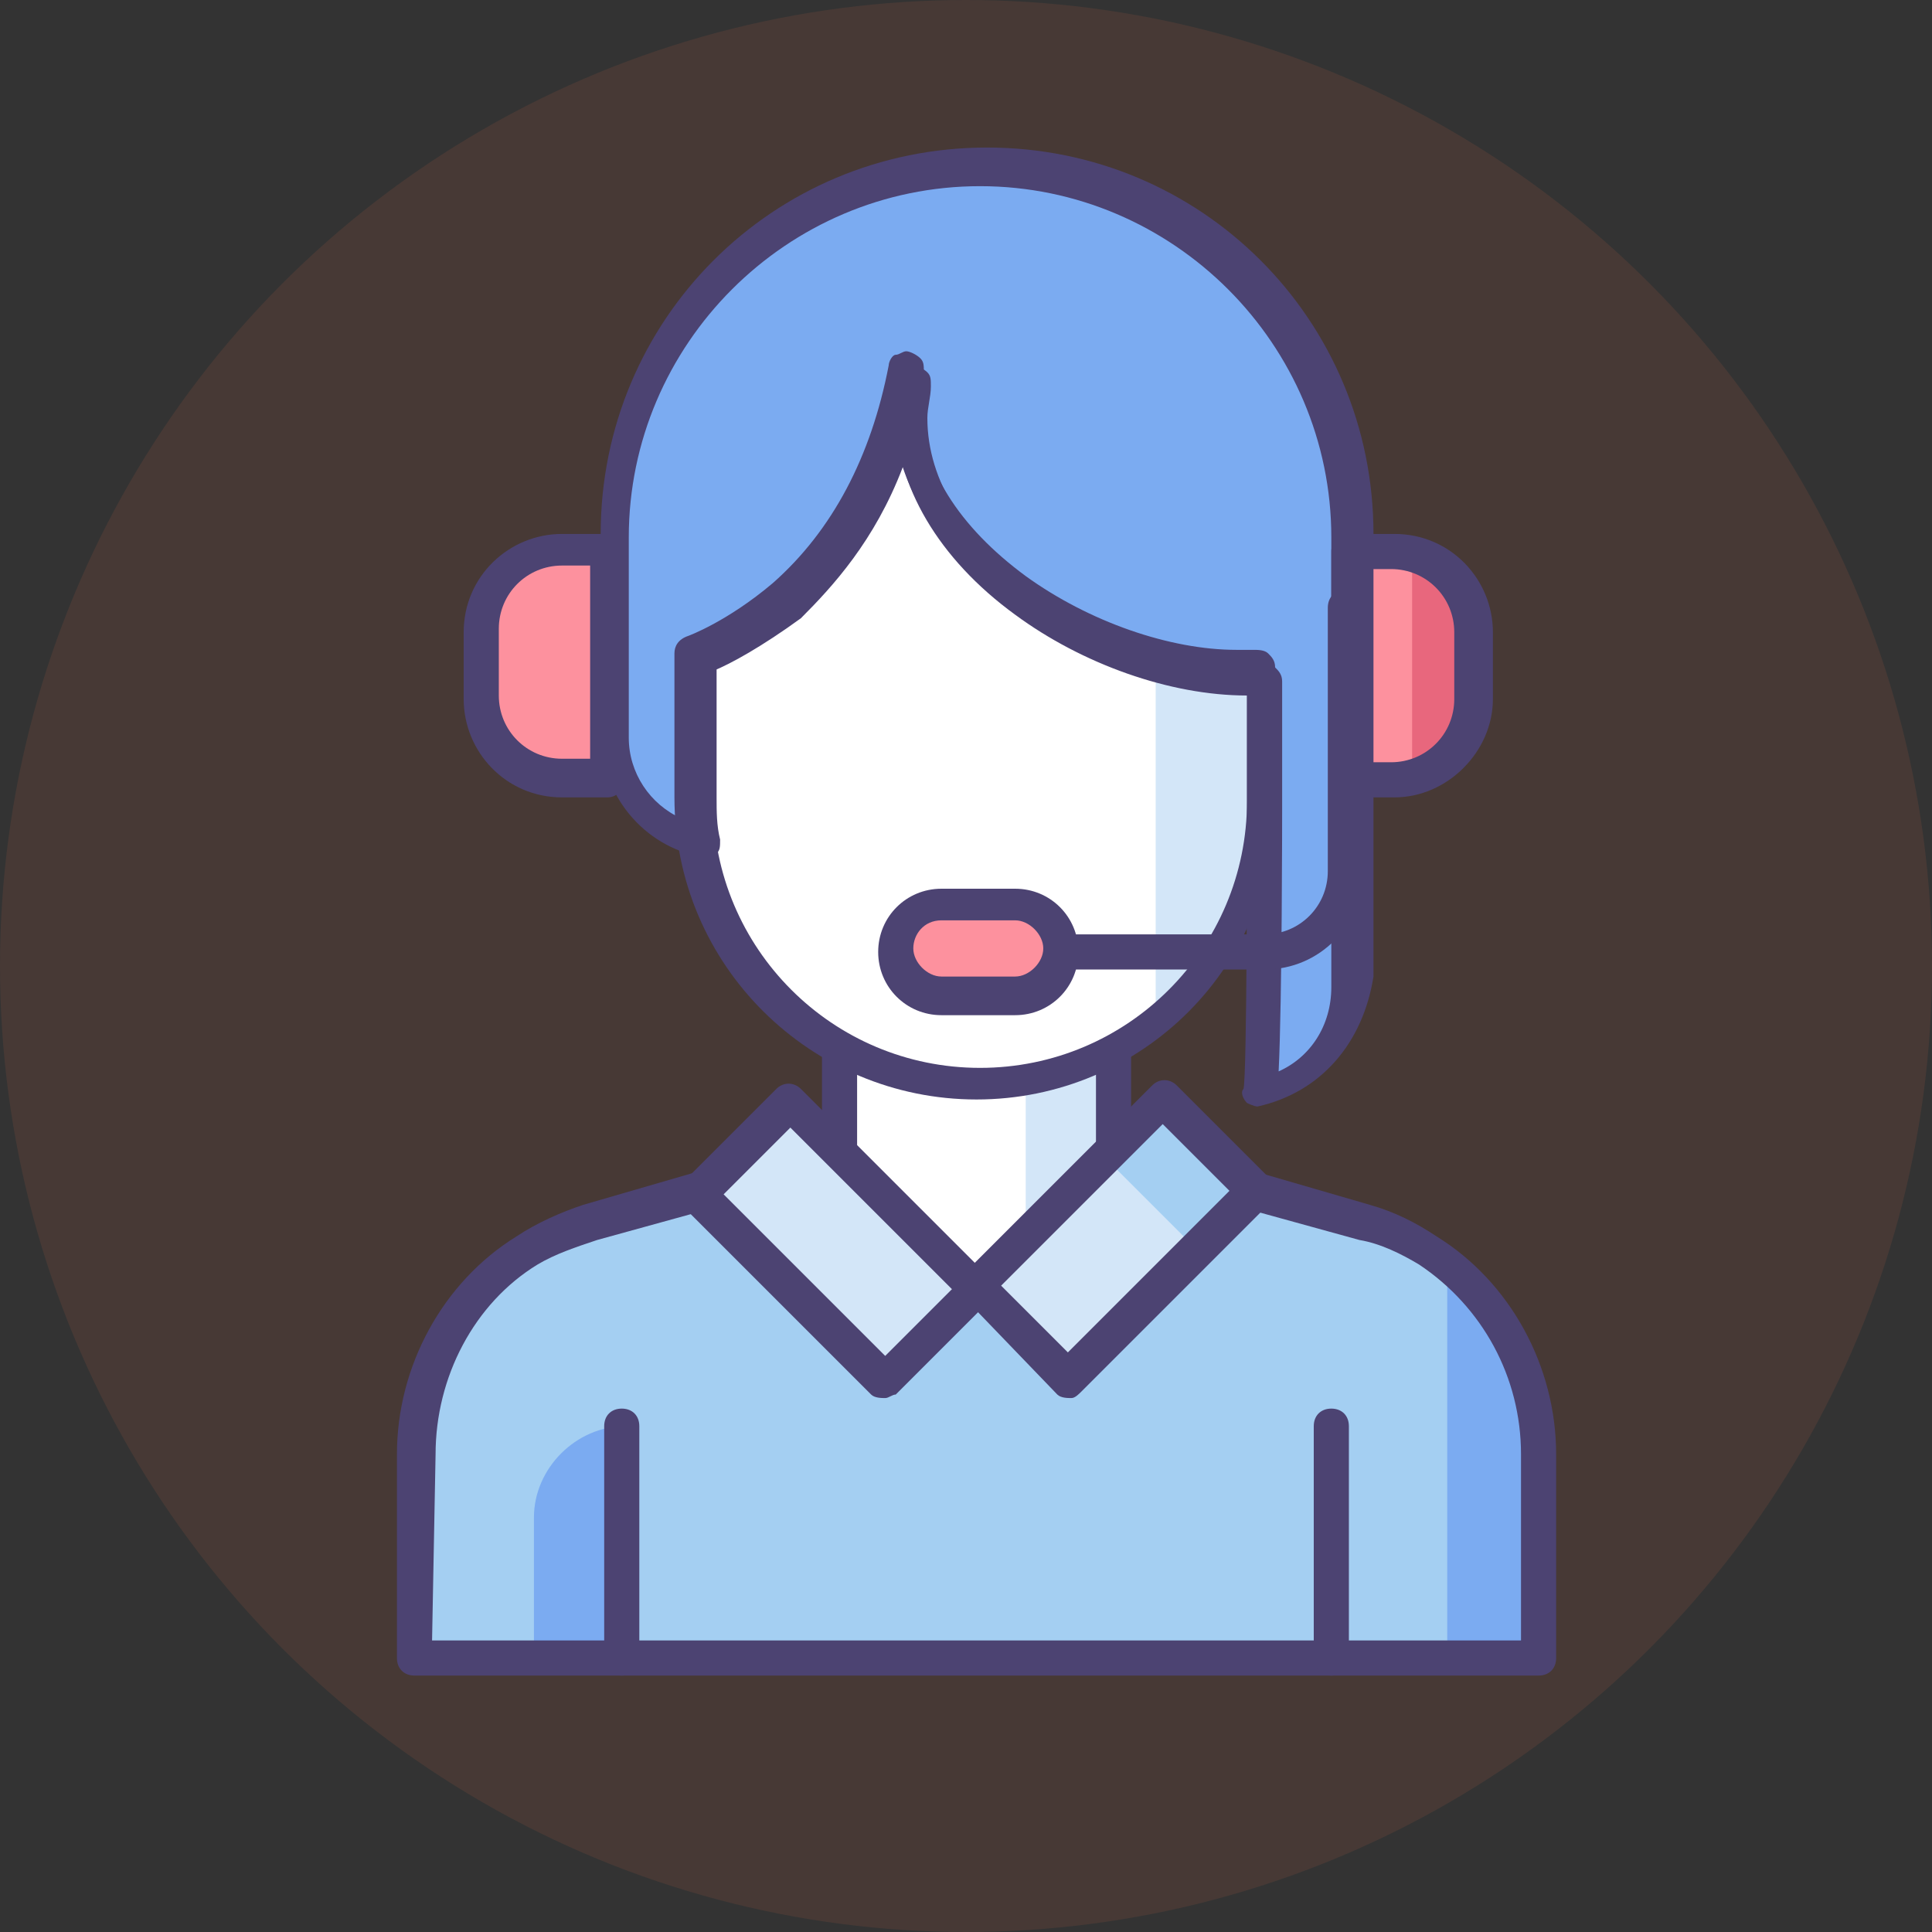 <?xml version="1.0" encoding="utf-8"?>
<!-- Generator: Adobe Illustrator 24.0.3, SVG Export Plug-In . SVG Version: 6.00 Build 0)  -->
<svg version="1.1" id="katman_1" xmlns="http://www.w3.org/2000/svg" xmlns:xlink="http://www.w3.org/1999/xlink" x="0px" y="0px"
	 viewBox="0 0 55 55" style="enable-background:new 0 0 55 55;" xml:space="preserve">
<rect x="0" y="0" width="55" height="55" fill="#333333" stroke="none"/>
<style type="text/css">
	.st0{opacity:0.1;}
	.st1{fill:#FF7248;}
	.st2{display:none;}
	.st3{display:inline;fill:#FFD200;}
	.st4{display:inline;}
	.st5{fill:#FFE777;}
	.st6{fill:#524370;}
	.st7{fill:#FD919E;}
	.st8{fill:#E8677D;}
	.st9{fill:#A4CFF2;}
	.st10{fill:#7BABF1;}
	.st11{fill:#FFFFFF;}
	.st12{fill:#D3E6F8;}
	.st13{fill:#4C4372;}
</style>
<g id="yellow-icon-02" transform="translate(-914 -1913)">
	<g id="Icon" transform="translate(914 1913)" class="st0">
		<circle id="Oval" class="st1" cx="27.5" cy="27.5" r="27.5"/>
	</g>
	<g id="Group_9054" transform="translate(499 826)" class="st2">
		<path id="Path_7" class="st3" d="M440.6,1108.8v-4.6c-0.1,0-0.2,0-0.3,0h-9.2c-1,0-1.9,0.9-1.9,1.9v8.1c0,0.4,0.4,0.8,0.8,0.8l0,0
			c0.2,0,0.3,0,0.5-0.1l2.7-1.8c0.2-0.1,0.5-0.2,0.7-0.2h6.4c0.8,0,1.6-0.3,2.2-1C441.3,1111.3,440.6,1110.1,440.6,1108.8z"/>
		<path id="Path_8" class="st3" d="M454.4,1112.8c-0.2,0-0.3,0-0.5-0.1l-2.7-1.8c-0.2-0.1-0.5-0.2-0.8-0.2H444c-1,0-1.9-0.9-1.9-1.9
			v-4.9c0-1,0.9-1.9,1.9-1.9h9.2c1,0,1.9,0.9,1.9,1.9v8.1C455.2,1112.5,454.9,1112.8,454.4,1112.8L454.4,1112.8L454.4,1112.8z"/>
		<g id="Group_4" transform="translate(429.192 1114.999)" class="st4">
			<ellipse id="Ellipse_1" class="st5" cx="6" cy="3.3" rx="3.3" ry="3.3"/>
			<ellipse id="Ellipse_2" class="st5" cx="20.1" cy="3.3" rx="3.3" ry="3.3"/>
			<path id="Path_9" class="st5" d="M9,7.6H3c-1.6,0-3,1.3-3,3v1.6C0,12.7,0.4,13,0.8,13h10.3c0.4,0,0.8-0.4,0.8-0.8v-1.6
				C11.9,8.9,10.6,7.6,9,7.6z"/>
			<path id="Path_10" class="st5" d="M23.1,7.6h-6c-1.6,0-3,1.3-3,3v1.6c0,0.4,0.4,0.8,0.8,0.8h10.3c0.4,0,0.8-0.4,0.8-0.8v-1.6
				C26,8.9,24.7,7.6,23.1,7.6z"/>
		</g>
	</g>
</g>
<path class="st6" d="M45.8,32.7"/>
<path class="st6" d="M45,32.8"/>
<g>
	<g>
		<path class="st7" d="M39.7,22.2h-1.3v-6.5h1.3c1.3,0,2.3,1,2.3,2.3v1.9C42,21.1,40.9,22.2,39.7,22.2z"/>
	</g>
	<g>
		<path class="st8" d="M40.2,22.1c0.8-0.2,1.5-0.8,1.7-1.6v-3.3c-0.2-0.8-0.9-1.4-1.7-1.6V22.1z"/>
	</g>
	<g>
		<path class="st9" d="M43.8,41.4c0-2.3-1.2-4.5-3.1-5.8c-0.6-0.3-1.2-0.6-1.8-0.8L35.8,34l-7.9,2.6L19.9,34l-3.1,0.9
			c-0.7,0.2-1.3,0.5-1.8,0.8c-2,1.2-3.1,3.5-3.1,5.8v5.8h16l0,0h16L43.8,41.4L43.8,41.4z"/>
	</g>
	<g>
		<polygon class="st10" points="41.2,47.2 43.8,47.2 43.8,39.5 41.2,35.8 		"/>
	</g>
	<g>
		<path class="st10" d="M15.2,47.2h2.6v-6.6l0,0c-1.4,0-2.6,1.2-2.6,2.6V47.2z"/>
	</g>
	<g>
		<polygon class="st11" points="31.7,35.9 27.8,36.6 23.9,35.9 23.9,26.1 31.7,26.1 		"/>
	</g>
	<g>
		<polygon class="st12" points="31.8,32.7 29.2,34.9 29.2,30 31.8,30 		"/>
	</g>
	<g>
		<path class="st13" d="M27.8,37.1C27.8,37.1,27.8,37.1,27.8,37.1l-4-0.8c-0.2,0-0.4-0.2-0.4-0.5v-9.8c0-0.3,0.2-0.5,0.5-0.5h7.8
			c0.3,0,0.5,0.2,0.5,0.5v9.8c0,0.2-0.2,0.4-0.4,0.5L27.8,37.1C27.9,37.1,27.9,37.1,27.8,37.1z M24.4,35.5l3.4,0.6l3.4-0.6v-8.9
			h-6.8L24.4,35.5L24.4,35.5z M31.7,35.9L31.7,35.9L31.7,35.9z"/>
	</g>
	<g>
		<path class="st11" d="M25.8,10.7C25.8,10.6,25.8,10.7,25.8,10.7C25.9,10.7,25.9,10.7,25.8,10.7C25.9,10.7,25.9,10.7,25.8,10.7
			c0,0.3,0,0.6,0,0.9c0,4.2,5.4,7.6,9.5,7.6c0.2,0,0.3,0,0.5,0v3.6c0,4.5-3.6,8.1-8.1,8.1s-8.1-3.6-8.1-8.1v-4.1
			C19.8,18.7,24.6,17.2,25.8,10.7z"/>
	</g>
	<g>
		<polygon class="st12" points="35.6,25.3 32.9,29 32.9,19.1 35.6,19.1 		"/>
	</g>
	<g>
		<path class="st10" d="M25.8,10.7C25.8,10.7,25.8,10.7,25.8,10.7C25.9,10.7,25.9,10.7,25.8,10.7C25.9,10.7,25.9,10.7,25.8,10.7
			c0,0.3,0,0.6,0,0.9c0,4.2,5.4,7.6,9.5,7.6c0.2,0,0.3,0,0.5,0v3.6c0,0.4,0,7.8-0.1,8.2c1.4-0.3,2.5-1.5,2.5-3V15.3
			c0-5.8-4.7-10.5-10.5-10.5l0,0c-5.8,0-10.5,4.7-10.5,10.5V21c0,1.5,1.1,2.8,2.5,3c-0.1-0.4-0.1-0.8-0.1-1.3v-4.1
			C19.8,18.7,25.3,15.6,25.8,10.7z"/>
	</g>
	<g>
		<path class="st7" d="M16,22.2h1.3v-6.5H16c-1.3,0-2.3,1-2.3,2.3v1.9C13.7,21.1,14.7,22.2,16,22.2z"/>
	</g>
	<g>
		<path class="st7" d="M28.9,28.4h-2.1c-0.7,0-1.3-0.6-1.3-1.3l0,0c0-0.7,0.6-1.3,1.3-1.3h2.1c0.7,0,1.3,0.6,1.3,1.3l0,0
			C30.2,27.8,29.6,28.4,28.9,28.4z"/>
	</g>
	<g>
		<path class="st13" d="M43.8,47.7h-32c-0.3,0-0.5-0.2-0.5-0.5v-5.8c0-2.5,1.3-4.9,3.4-6.2c0.6-0.4,1.3-0.7,1.9-0.9l3.1-0.9
			c0.1,0,0.2,0,0.3,0l7.8,2.6l7.8-2.6c0.1,0,0.2,0,0.3,0l3.1,0.9c0.7,0.2,1.3,0.5,1.9,0.9c2.1,1.3,3.4,3.7,3.4,6.2v5.8
			C44.3,47.5,44.1,47.7,43.8,47.7z M12.3,46.7h31v-5.3c0-2.2-1.1-4.2-2.9-5.4c-0.5-0.3-1.1-0.6-1.7-0.7l-2.9-0.8L28,37.1
			c-0.1,0-0.2,0-0.3,0l-7.8-2.6l-2.9,0.8c-0.6,0.2-1.2,0.4-1.7,0.7c-1.8,1.1-2.9,3.2-2.9,5.4L12.3,46.7L12.3,46.7z"/>
	</g>
	<g>
		<g>
			<path class="st13" d="M17.7,47.7c-0.3,0-0.5-0.2-0.5-0.5v-6.6c0-0.3,0.2-0.5,0.5-0.5s0.5,0.2,0.5,0.5v6.6
				C18.2,47.5,18,47.7,17.7,47.7z"/>
		</g>
		<g>
			<path class="st13" d="M37.9,47.7c-0.3,0-0.5-0.2-0.5-0.5v-6.6c0-0.3,0.2-0.5,0.5-0.5c0.3,0,0.5,0.2,0.5,0.5v6.6
				C38.4,47.5,38.2,47.7,37.9,47.7z"/>
		</g>
	</g>
	<g>
		<g>
			
				<rect x="22" y="31.6" transform="matrix(0.707 -0.707 0.707 0.707 -17.988 27.215)" class="st12" width="3.7" height="7.5"/>
		</g>
	</g>
	<g>
		<g>
			
				<rect x="28.1" y="33.4" transform="matrix(0.707 -0.707 0.707 0.707 -15.66 32.836)" class="st12" width="7.5" height="3.7"/>
		</g>
	</g>
	<g>
		<path class="st13" d="M39.7,22.7h-1.3c-0.3,0-0.5-0.2-0.5-0.5v-6.5c0-0.3,0.2-0.5,0.5-0.5h1.3c1.6,0,2.8,1.3,2.8,2.8v1.9
			C42.5,21.4,41.2,22.7,39.7,22.7z M38.8,21.7h0.8c1,0,1.8-0.8,1.8-1.8V18c0-1-0.8-1.8-1.8-1.8h-0.8V21.7z"/>
	</g>
	<g>
		<path class="st13" d="M17.3,22.7H16c-1.6,0-2.8-1.3-2.8-2.8V18c0-1.6,1.3-2.8,2.8-2.8h1.3c0.3,0,0.5,0.2,0.5,0.5v6.5
			C17.8,22.4,17.6,22.7,17.3,22.7z M16,16.1c-1,0-1.8,0.8-1.8,1.8v1.9c0,1,0.8,1.8,1.8,1.8h0.8v-5.5L16,16.1L16,16.1z"/>
	</g>
	<g>
		<path class="st13" d="M35.8,31.5c-0.1,0-0.3-0.1-0.3-0.1c-0.1-0.1-0.2-0.3-0.1-0.4c0.1-0.4,0.1-7.2,0.1-8.1v-3.1
			c-2.2,0-4.7-0.9-6.6-2.3c-2.2-1.6-3.4-3.7-3.4-5.7c0-0.2,0-0.5,0-0.7c0-0.1-0.1-0.1-0.1-0.2c0-0.3,0.2-0.5,0.5-0.5
			c0,0,0.1,0,0.1,0l0,0c0.1,0,0.3,0.1,0.4,0.2c0.1,0.1,0.1,0.2,0.1,0.4c0,0.3-0.1,0.6-0.1,0.9c0,1.8,1.1,3.5,3,4.9
			c1.8,1.3,4.1,2.1,6,2.1c0.1,0,0.3,0,0.5,0c0.1,0,0.3,0,0.4,0.1c0.1,0.1,0.2,0.2,0.2,0.4v3.6c0,0.1,0,5.5-0.1,7.5
			c0.9-0.4,1.5-1.3,1.5-2.4V15.3c0-5.5-4.5-10-10-10c-5.5,0-10,4.5-10,10V21c0,1,0.6,1.9,1.5,2.3c0-0.2,0-0.4,0-0.6v-4.1
			c0-0.3,0.2-0.5,0.5-0.5s0.5,0.2,0.5,0.5v4.1c0,0.4,0,0.8,0.1,1.2c0,0.2,0,0.3-0.1,0.4c-0.1,0.1-0.3,0.2-0.4,0.1
			c-1.7-0.3-2.9-1.8-2.9-3.5v-5.7c0-6.1,4.9-11,11-11s11,4.9,11,11v12.6C38.8,29.7,37.6,31.1,35.8,31.5
			C35.8,31.5,35.8,31.5,35.8,31.5z"/>
	</g>
	<g>
		<path class="st13" d="M27.8,31.3c-4.7,0-8.6-3.8-8.6-8.6v-4.1c0-0.2,0.1-0.4,0.4-0.5c0,0,1.1-0.4,2.4-1.5c1.7-1.5,2.8-3.6,3.3-6.2
			c0-0.1,0.1-0.3,0.2-0.3c0.1,0,0.2-0.1,0.3-0.1c0,0,0,0,0,0l0,0c0.1,0,0.3,0.1,0.4,0.2c0.1,0.1,0.1,0.2,0.1,0.4
			c0,0.3-0.1,0.6-0.1,0.9c0,1.8,1.1,3.5,3,4.9c1.8,1.3,4.1,2.1,6,2.1c0.1,0,0.3,0,0.5,0c0.1,0,0.3,0,0.4,0.1
			c0.1,0.1,0.2,0.2,0.2,0.4v3.6C36.4,27.5,32.5,31.3,27.8,31.3z M20.3,19.1v3.7c0,4.2,3.4,7.6,7.6,7.6s7.6-3.4,7.6-7.6v-3.1
			c-2.2,0-4.7-0.9-6.6-2.3c-1.6-1.2-2.7-2.6-3.2-4.1c-0.8,2.1-2,3.4-2.9,4.3C21.7,18.4,20.8,18.9,20.3,19.1z"/>
	</g>
	<g>
		<path class="st13" d="M28.9,28.9h-2.1c-1,0-1.8-0.8-1.8-1.8c0-1,0.8-1.8,1.8-1.8h2.1c1,0,1.8,0.8,1.8,1.8
			C30.7,28.1,29.9,28.9,28.9,28.9z M26.8,26.2c-0.5,0-0.8,0.4-0.8,0.8c0,0.4,0.4,0.8,0.8,0.8h2.1c0.4,0,0.8-0.4,0.8-0.8
			c0-0.4-0.4-0.8-0.8-0.8H26.8z"/>
	</g>
	<g>
		<path class="st13" d="M36,27.6h-5.8c-0.3,0-0.5-0.2-0.5-0.5s0.2-0.5,0.5-0.5H36c1,0,1.8-0.8,1.8-1.8v-7.5c0-0.3,0.2-0.5,0.5-0.5
			c0.3,0,0.5,0.2,0.5,0.5v7.5C38.8,26.3,37.6,27.6,36,27.6z"/>
	</g>
	<g>
		<g>
			<path class="st13" d="M25.2,39.8c-0.1,0-0.3,0-0.4-0.1l-5.3-5.3c-0.1-0.1-0.1-0.2-0.1-0.4c0-0.1,0.1-0.3,0.1-0.4l2.6-2.6
				c0.2-0.2,0.5-0.2,0.7,0l5.3,5.3c0.1,0.1,0.1,0.2,0.1,0.4c0,0.1-0.1,0.3-0.1,0.4l-2.6,2.6C25.4,39.7,25.3,39.8,25.2,39.8z
				 M20.6,34l4.6,4.6l1.9-1.9l-4.6-4.6L20.6,34z"/>
		</g>
	</g>
	<g>
		<polygon class="st9" points="31.5,33 34.1,35.6 35.8,34 33.1,31.3 		"/>
	</g>
	<g>
		<g>
			<path class="st13" d="M30.5,39.8c-0.1,0-0.3,0-0.4-0.1L27.5,37c-0.1-0.1-0.1-0.2-0.1-0.4c0-0.1,0.1-0.3,0.1-0.4l5.3-5.3
				c0.2-0.2,0.5-0.2,0.7,0l2.6,2.6c0.1,0.1,0.1,0.2,0.1,0.4c0,0.1-0.1,0.3-0.1,0.4l-5.3,5.3C30.7,39.7,30.6,39.8,30.5,39.8z
				 M28.5,36.6l1.9,1.9l4.6-4.6l-1.9-1.9L28.5,36.6z"/>
		</g>
	</g>
</g>
</svg>
